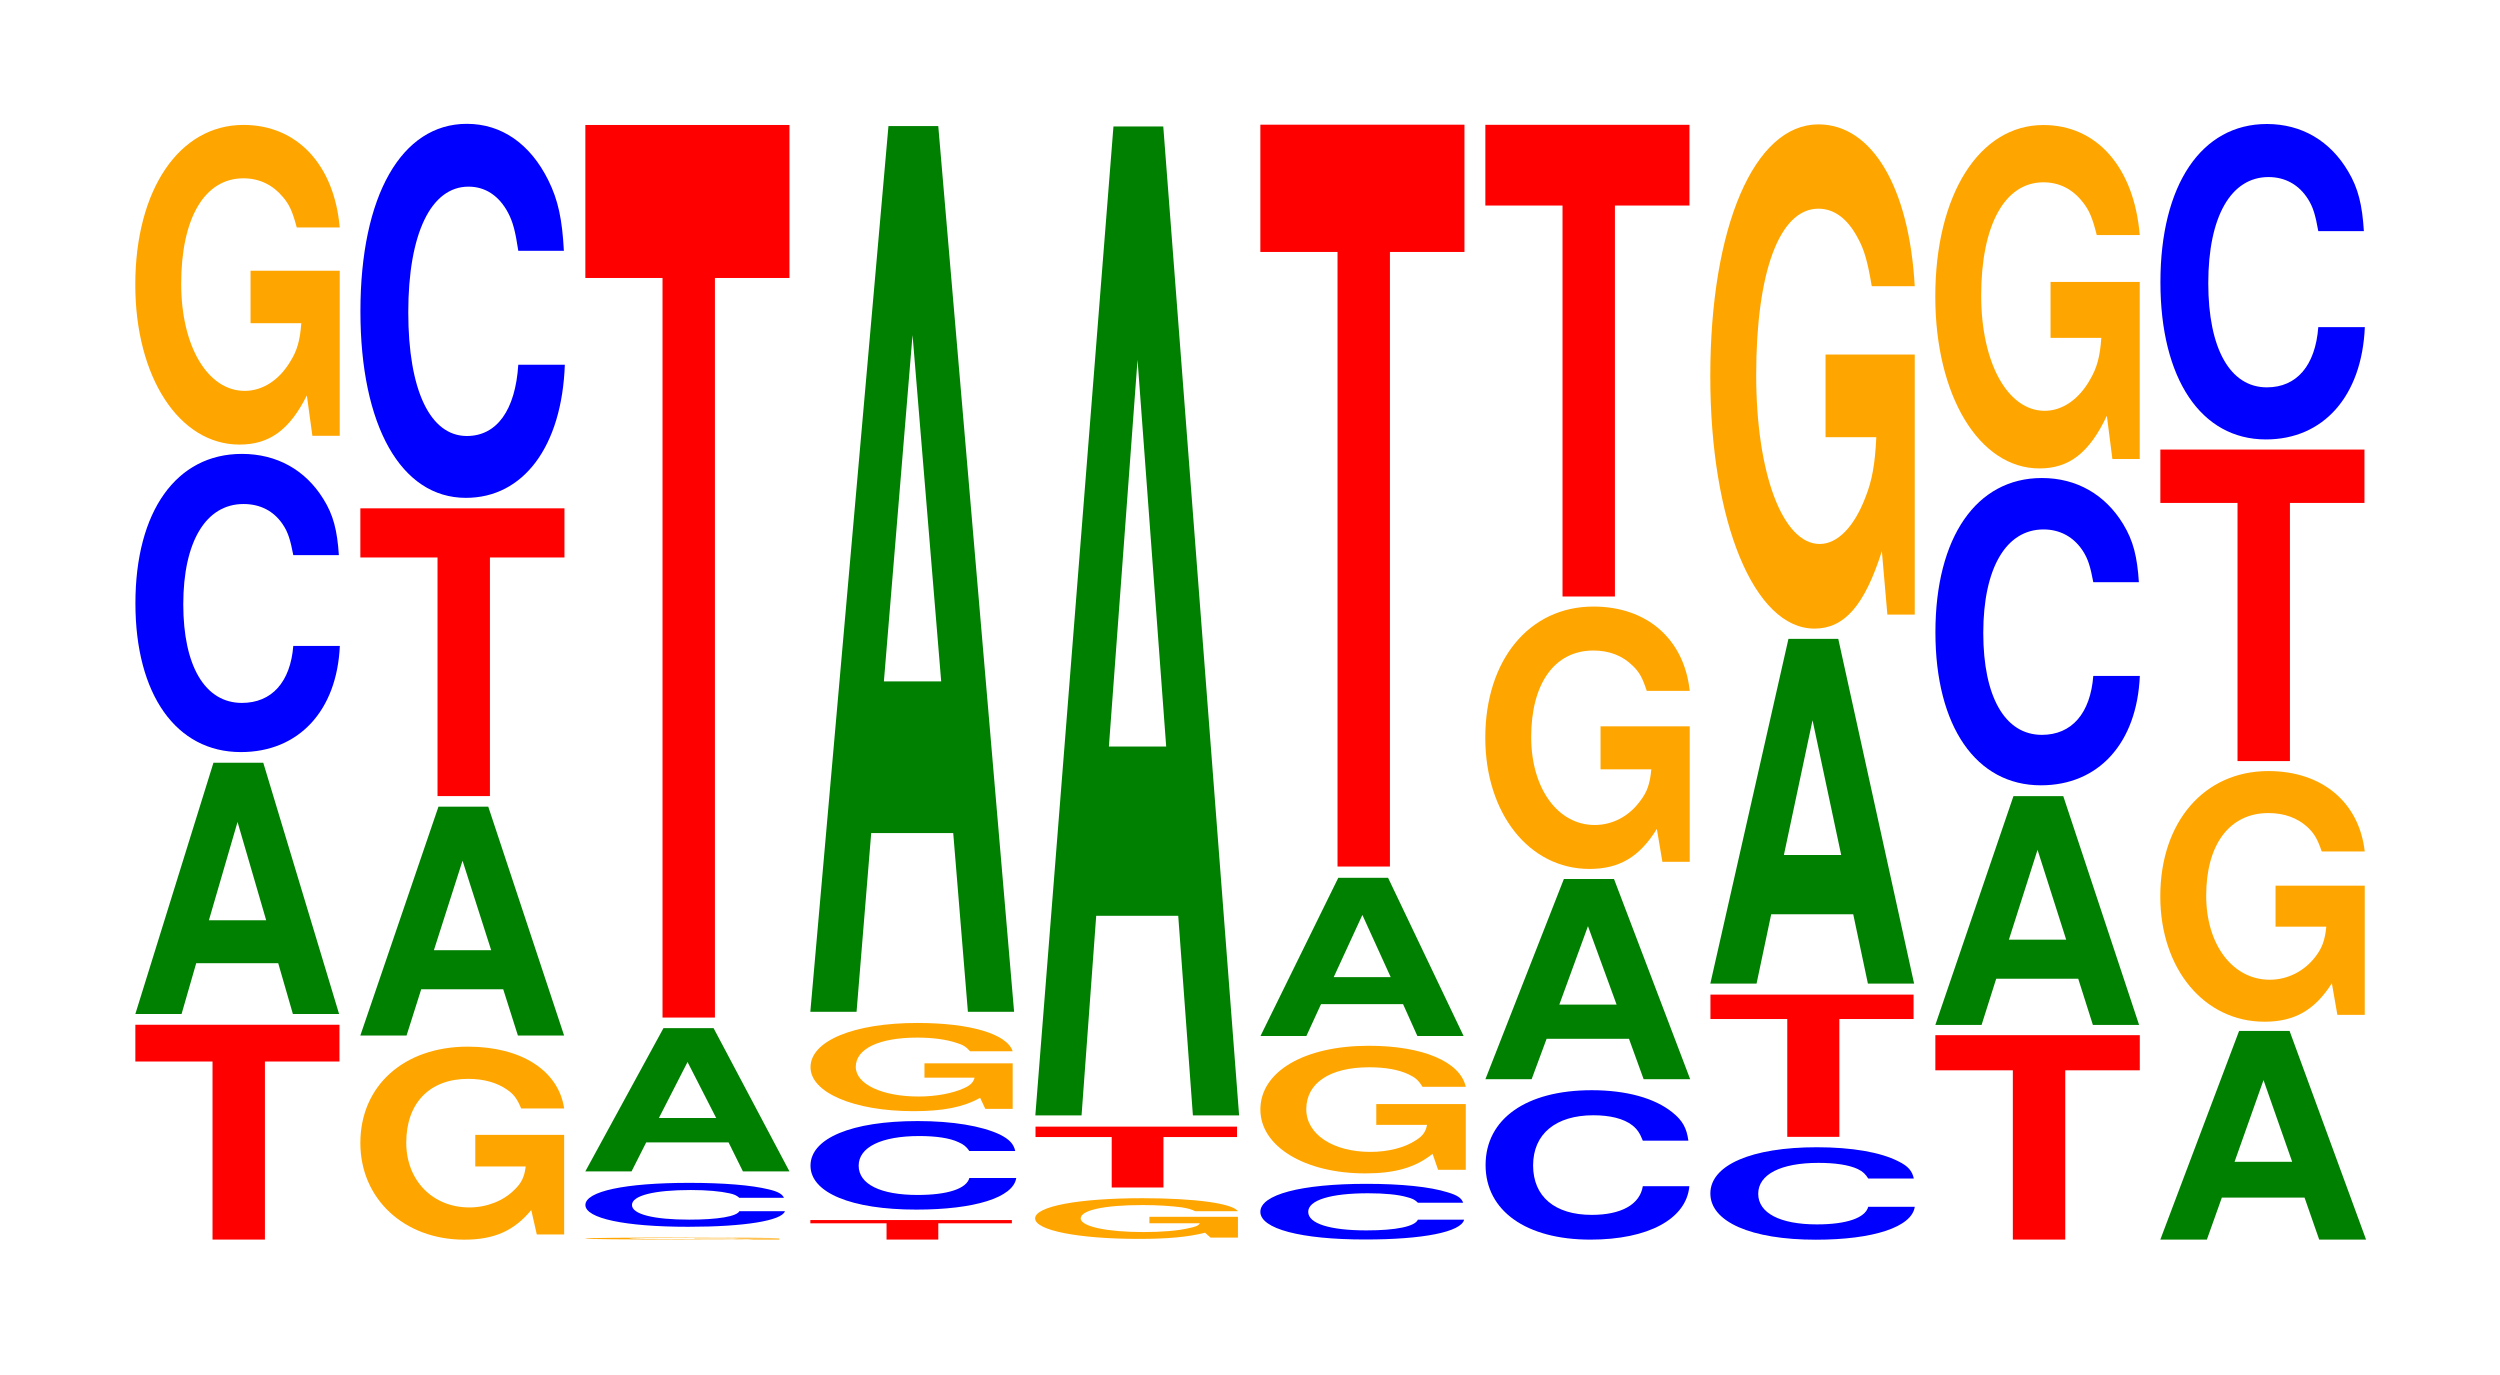 <?xml version="1.0" encoding="UTF-8"?>
<svg xmlns="http://www.w3.org/2000/svg" xmlns:xlink="http://www.w3.org/1999/xlink" width="120pt" height="66pt" viewBox="0 0 120 66" version="1.1">
<defs>
<g>
<symbol overflow="visible" id="glyph0-0">
<path style="stroke:none;" d="M 6.453 -8.547 L 10.031 -8.547 L 10.031 -10.312 L 0.234 -10.312 L 0.234 -8.547 L 3.938 -8.547 L 3.938 0 L 6.453 0 Z M 6.453 -8.547 "/>
</symbol>
<symbol overflow="visible" id="glyph1-0">
<path style="stroke:none;" d="M 7.234 -2.438 L 7.938 0 L 10.156 0 L 6.516 -12.062 L 4.125 -12.062 L 0.375 0 L 2.594 0 L 3.297 -2.438 Z M 6.656 -4.5 L 3.906 -4.5 L 5.281 -9.219 Z M 6.656 -4.5 "/>
</symbol>
<symbol overflow="visible" id="glyph2-0">
<path style="stroke:none;" d="M 10.438 -9.016 C 10.359 -10.203 10.172 -10.953 9.688 -11.719 C 8.828 -13.109 7.453 -13.875 5.781 -13.875 C 2.641 -13.875 0.672 -11.125 0.672 -6.703 C 0.672 -2.328 2.625 0.438 5.734 0.438 C 8.5 0.438 10.344 -1.531 10.484 -4.656 L 8.25 -4.656 C 8.109 -2.922 7.219 -1.922 5.781 -1.922 C 4.016 -1.922 2.969 -3.688 2.969 -6.656 C 2.969 -9.672 4.062 -11.469 5.859 -11.469 C 6.656 -11.469 7.312 -11.141 7.75 -10.484 C 8 -10.109 8.109 -9.75 8.25 -9.016 Z M 10.438 -9.016 "/>
</symbol>
<symbol overflow="visible" id="glyph3-0">
<path style="stroke:none;" d="M 10.422 -7.875 L 6.141 -7.875 L 6.141 -5.359 L 8.578 -5.359 C 8.516 -4.531 8.375 -4.031 8.047 -3.516 C 7.516 -2.625 6.719 -2.109 5.859 -2.109 C 4.094 -2.109 2.812 -4.234 2.812 -7.25 C 2.812 -10.406 3.938 -12.312 5.797 -12.312 C 6.562 -12.312 7.203 -12 7.688 -11.422 C 8 -11.062 8.156 -10.719 8.359 -9.953 L 10.422 -9.953 C 10.156 -12.969 8.375 -14.875 5.797 -14.875 C 2.719 -14.875 0.609 -11.766 0.609 -7.203 C 0.609 -2.766 2.719 0.469 5.609 0.469 C 7.047 0.469 8.016 -0.234 8.844 -1.891 L 9.109 0.047 L 10.422 0.047 Z M 10.422 -7.875 "/>
</symbol>
<symbol overflow="visible" id="glyph4-0">
<path style="stroke:none;" d="M 10.391 -4.75 L 6.125 -4.75 L 6.125 -3.234 L 8.547 -3.234 C 8.484 -2.734 8.344 -2.438 8.016 -2.125 C 7.5 -1.594 6.688 -1.266 5.844 -1.266 C 4.078 -1.266 2.812 -2.562 2.812 -4.375 C 2.812 -6.281 3.938 -7.438 5.781 -7.438 C 6.547 -7.438 7.188 -7.25 7.672 -6.906 C 7.984 -6.688 8.141 -6.469 8.328 -6.016 L 10.391 -6.016 C 10.125 -7.828 8.344 -8.984 5.766 -8.984 C 2.703 -8.984 0.609 -7.109 0.609 -4.359 C 0.609 -1.672 2.719 0.281 5.594 0.281 C 7.031 0.281 7.984 -0.141 8.812 -1.141 L 9.078 0.031 L 10.391 0.031 Z M 10.391 -4.75 "/>
</symbol>
<symbol overflow="visible" id="glyph5-0">
<path style="stroke:none;" d="M 7.234 -2.219 L 7.938 0 L 10.156 0 L 6.516 -10.984 L 4.125 -10.984 L 0.375 0 L 2.594 0 L 3.297 -2.219 Z M 6.656 -4.094 L 3.906 -4.094 L 5.281 -8.391 Z M 6.656 -4.094 "/>
</symbol>
<symbol overflow="visible" id="glyph6-0">
<path style="stroke:none;" d="M 6.453 -11.453 L 10.031 -11.453 L 10.031 -13.812 L 0.234 -13.812 L 0.234 -11.453 L 3.938 -11.453 L 3.938 0 L 6.453 0 Z M 6.453 -11.453 "/>
</symbol>
<symbol overflow="visible" id="glyph7-0">
<path style="stroke:none;" d="M 10.438 -11.312 C 10.359 -12.797 10.172 -13.734 9.688 -14.703 C 8.828 -16.438 7.453 -17.406 5.781 -17.406 C 2.641 -17.406 0.672 -13.953 0.672 -8.406 C 0.672 -2.906 2.625 0.547 5.734 0.547 C 8.5 0.547 10.344 -1.922 10.484 -5.844 L 8.25 -5.844 C 8.109 -3.656 7.219 -2.422 5.781 -2.422 C 4.016 -2.422 2.969 -4.625 2.969 -8.359 C 2.969 -12.141 4.062 -14.391 5.859 -14.391 C 6.656 -14.391 7.312 -13.969 7.75 -13.156 C 8 -12.688 8.109 -12.234 8.25 -11.312 Z M 10.438 -11.312 "/>
</symbol>
<symbol overflow="visible" id="glyph8-0">
<path style="stroke:none;" d="M 9.922 -0.047 L 5.844 -0.047 L 5.844 -0.031 L 8.156 -0.031 C 8.109 -0.031 7.969 -0.031 7.656 -0.016 C 7.156 -0.016 6.391 -0.016 5.578 -0.016 C 3.891 -0.016 2.672 -0.031 2.672 -0.047 C 2.672 -0.062 3.75 -0.078 5.531 -0.078 C 6.25 -0.078 6.859 -0.078 7.328 -0.078 C 7.625 -0.078 7.766 -0.078 7.953 -0.062 L 9.922 -0.062 C 9.672 -0.078 7.969 -0.094 5.516 -0.094 C 2.578 -0.094 0.594 -0.078 0.594 -0.047 C 0.594 -0.016 2.594 0 5.344 0 C 6.719 0 7.625 0 8.406 -0.016 L 8.672 0 L 9.922 0 Z M 9.922 -0.047 "/>
</symbol>
<symbol overflow="visible" id="glyph9-0">
<path style="stroke:none;" d="M 10.188 -1.328 C 10.109 -1.5 9.922 -1.625 9.453 -1.734 C 8.625 -1.938 7.281 -2.047 5.641 -2.047 C 2.562 -2.047 0.656 -1.641 0.656 -0.984 C 0.656 -0.344 2.547 0.062 5.594 0.062 C 8.297 0.062 10.094 -0.234 10.234 -0.688 L 8.047 -0.688 C 7.922 -0.438 7.031 -0.281 5.641 -0.281 C 3.906 -0.281 2.891 -0.547 2.891 -0.984 C 2.891 -1.438 3.953 -1.703 5.719 -1.703 C 6.5 -1.703 7.141 -1.641 7.562 -1.547 C 7.797 -1.5 7.922 -1.438 8.047 -1.328 Z M 10.188 -1.328 "/>
</symbol>
<symbol overflow="visible" id="glyph10-0">
<path style="stroke:none;" d="M 7.25 -1.391 L 7.938 0 L 10.172 0 L 6.531 -6.875 L 4.125 -6.875 L 0.375 0 L 2.594 0 L 3.297 -1.391 Z M 6.656 -2.562 L 3.906 -2.562 L 5.281 -5.25 Z M 6.656 -2.562 "/>
</symbol>
<symbol overflow="visible" id="glyph11-0">
<path style="stroke:none;" d="M 6.453 -35.5 L 10.031 -35.5 L 10.031 -42.844 L 0.234 -42.844 L 0.234 -35.5 L 3.938 -35.5 L 3.938 0 L 6.453 0 Z M 6.453 -35.5 "/>
</symbol>
<symbol overflow="visible" id="glyph12-0">
<path style="stroke:none;" d="M 6.375 -0.781 L 9.906 -0.781 L 9.906 -0.938 L 0.234 -0.938 L 0.234 -0.781 L 3.891 -0.781 L 3.891 0 L 6.375 0 Z M 6.375 -0.781 "/>
</symbol>
<symbol overflow="visible" id="glyph13-0">
<path style="stroke:none;" d="M 10.5 -2.688 C 10.422 -3.031 10.219 -3.25 9.75 -3.484 C 8.875 -3.891 7.5 -4.125 5.812 -4.125 C 2.641 -4.125 0.672 -3.297 0.672 -1.984 C 0.672 -0.688 2.625 0.125 5.75 0.125 C 8.547 0.125 10.406 -0.453 10.547 -1.391 L 8.297 -1.391 C 8.156 -0.875 7.25 -0.578 5.812 -0.578 C 4.031 -0.578 2.984 -1.094 2.984 -1.984 C 2.984 -2.875 4.078 -3.406 5.891 -3.406 C 6.688 -3.406 7.359 -3.312 7.781 -3.109 C 8.031 -3 8.156 -2.891 8.297 -2.688 Z M 10.5 -2.688 "/>
</symbol>
<symbol overflow="visible" id="glyph14-0">
<path style="stroke:none;" d="M 10.312 -2.172 L 6.078 -2.172 L 6.078 -1.484 L 8.484 -1.484 C 8.422 -1.25 8.281 -1.109 7.953 -0.969 C 7.438 -0.734 6.641 -0.578 5.797 -0.578 C 4.047 -0.578 2.781 -1.172 2.781 -2 C 2.781 -2.875 3.906 -3.406 5.734 -3.406 C 6.5 -3.406 7.141 -3.312 7.609 -3.156 C 7.922 -3.062 8.078 -2.969 8.266 -2.75 L 10.312 -2.75 C 10.047 -3.578 8.281 -4.109 5.734 -4.109 C 2.688 -4.109 0.609 -3.25 0.609 -1.984 C 0.609 -0.766 2.703 0.125 5.547 0.125 C 6.969 0.125 7.938 -0.062 8.75 -0.516 L 9 0.016 L 10.312 0.016 Z M 10.312 -2.172 "/>
</symbol>
<symbol overflow="visible" id="glyph15-0">
<path style="stroke:none;" d="M 7.234 -8.578 L 7.938 0 L 10.156 0 L 6.516 -42.516 L 4.125 -42.516 L 0.375 0 L 2.594 0 L 3.297 -8.578 Z M 6.656 -15.859 L 3.906 -15.859 L 5.281 -32.484 Z M 6.656 -15.859 "/>
</symbol>
<symbol overflow="visible" id="glyph16-0">
<path style="stroke:none;" d="M 10.344 -1 L 6.094 -1 L 6.094 -0.688 L 8.516 -0.688 C 8.453 -0.578 8.312 -0.516 7.984 -0.453 C 7.469 -0.328 6.656 -0.266 5.812 -0.266 C 4.062 -0.266 2.797 -0.531 2.797 -0.922 C 2.797 -1.312 3.906 -1.562 5.766 -1.562 C 6.516 -1.562 7.156 -1.516 7.641 -1.453 C 7.938 -1.406 8.109 -1.359 8.297 -1.266 L 10.344 -1.266 C 10.078 -1.641 8.312 -1.891 5.75 -1.891 C 2.688 -1.891 0.609 -1.5 0.609 -0.922 C 0.609 -0.344 2.703 0.062 5.578 0.062 C 7 0.062 7.953 -0.031 8.766 -0.234 L 9.031 0 L 10.344 0 Z M 10.344 -1 "/>
</symbol>
<symbol overflow="visible" id="glyph17-0">
<path style="stroke:none;" d="M 6.375 -2.422 L 9.906 -2.422 L 9.906 -2.922 L 0.234 -2.922 L 0.234 -2.422 L 3.891 -2.422 L 3.891 0 L 6.375 0 Z M 6.375 -2.422 "/>
</symbol>
<symbol overflow="visible" id="glyph18-0">
<path style="stroke:none;" d="M 7.234 -9.578 L 7.938 0 L 10.156 0 L 6.516 -47.469 L 4.125 -47.469 L 0.375 0 L 2.594 0 L 3.297 -9.578 Z M 6.656 -17.703 L 3.906 -17.703 L 5.281 -36.266 Z M 6.656 -17.703 "/>
</symbol>
<symbol overflow="visible" id="glyph19-0">
<path style="stroke:none;" d="M 10.406 -1.688 C 10.328 -1.906 10.141 -2.047 9.656 -2.188 C 8.812 -2.453 7.438 -2.594 5.766 -2.594 C 2.625 -2.594 0.672 -2.078 0.672 -1.25 C 0.672 -0.438 2.609 0.078 5.703 0.078 C 8.469 0.078 10.312 -0.281 10.453 -0.875 L 8.234 -0.875 C 8.094 -0.547 7.188 -0.359 5.766 -0.359 C 4 -0.359 2.969 -0.688 2.969 -1.25 C 2.969 -1.812 4.047 -2.141 5.844 -2.141 C 6.641 -2.141 7.297 -2.078 7.719 -1.953 C 7.969 -1.891 8.094 -1.828 8.234 -1.688 Z M 10.406 -1.688 "/>
</symbol>
<symbol overflow="visible" id="glyph20-0">
<path style="stroke:none;" d="M 10.484 -3.141 L 6.188 -3.141 L 6.188 -2.141 L 8.625 -2.141 C 8.562 -1.812 8.422 -1.609 8.094 -1.406 C 7.562 -1.047 6.75 -0.844 5.906 -0.844 C 4.109 -0.844 2.828 -1.688 2.828 -2.891 C 2.828 -4.156 3.969 -4.906 5.844 -4.906 C 6.609 -4.906 7.25 -4.797 7.75 -4.562 C 8.047 -4.422 8.219 -4.281 8.406 -3.969 L 10.484 -3.969 C 10.219 -5.172 8.422 -5.938 5.828 -5.938 C 2.734 -5.938 0.625 -4.703 0.625 -2.875 C 0.625 -1.109 2.75 0.188 5.656 0.188 C 7.094 0.188 8.062 -0.094 8.891 -0.75 L 9.156 0.016 L 10.484 0.016 Z M 10.484 -3.141 "/>
</symbol>
<symbol overflow="visible" id="glyph21-0">
<path style="stroke:none;" d="M 7.219 -1.531 L 7.906 0 L 10.125 0 L 6.5 -7.594 L 4.109 -7.594 L 0.375 0 L 2.578 0 L 3.281 -1.531 Z M 6.625 -2.828 L 3.891 -2.828 L 5.266 -5.812 Z M 6.625 -2.828 "/>
</symbol>
<symbol overflow="visible" id="glyph22-0">
<path style="stroke:none;" d="M 6.453 -29.5 L 10.031 -29.5 L 10.031 -35.609 L 0.234 -35.609 L 0.234 -29.5 L 3.938 -29.5 L 3.938 0 L 6.453 0 Z M 6.453 -29.5 "/>
</symbol>
<symbol overflow="visible" id="glyph23-0">
<path style="stroke:none;" d="M 10.406 -4.531 C 10.328 -5.125 10.125 -5.5 9.656 -5.875 C 8.797 -6.578 7.422 -6.953 5.766 -6.953 C 2.625 -6.953 0.672 -5.578 0.672 -3.359 C 0.672 -1.172 2.609 0.219 5.703 0.219 C 8.469 0.219 10.312 -0.766 10.453 -2.344 L 8.219 -2.344 C 8.078 -1.469 7.188 -0.969 5.766 -0.969 C 4 -0.969 2.953 -1.844 2.953 -3.344 C 2.953 -4.859 4.047 -5.75 5.844 -5.75 C 6.641 -5.75 7.297 -5.594 7.719 -5.266 C 7.953 -5.078 8.078 -4.891 8.219 -4.531 Z M 10.406 -4.531 "/>
</symbol>
<symbol overflow="visible" id="glyph24-0">
<path style="stroke:none;" d="M 7.266 -1.938 L 7.969 0 L 10.203 0 L 6.547 -9.609 L 4.141 -9.609 L 0.375 0 L 2.594 0 L 3.312 -1.938 Z M 6.672 -3.578 L 3.922 -3.578 L 5.297 -7.344 Z M 6.672 -3.578 "/>
</symbol>
<symbol overflow="visible" id="glyph25-0">
<path style="stroke:none;" d="M 10.422 -6.469 L 6.141 -6.469 L 6.141 -4.406 L 8.578 -4.406 C 8.516 -3.719 8.375 -3.312 8.047 -2.891 C 7.516 -2.156 6.719 -1.734 5.859 -1.734 C 4.094 -1.734 2.812 -3.484 2.812 -5.953 C 2.812 -8.531 3.938 -10.109 5.797 -10.109 C 6.562 -10.109 7.203 -9.859 7.688 -9.375 C 8 -9.078 8.156 -8.797 8.359 -8.172 L 10.422 -8.172 C 10.156 -10.656 8.375 -12.219 5.797 -12.219 C 2.719 -12.219 0.609 -9.656 0.609 -5.922 C 0.609 -2.281 2.719 0.375 5.609 0.375 C 7.047 0.375 8.016 -0.203 8.844 -1.547 L 9.109 0.031 L 10.422 0.031 Z M 10.422 -6.469 "/>
</symbol>
<symbol overflow="visible" id="glyph26-0">
<path style="stroke:none;" d="M 6.453 -18.766 L 10.031 -18.766 L 10.031 -22.641 L 0.234 -22.641 L 0.234 -18.766 L 3.938 -18.766 L 3.938 0 L 6.453 0 Z M 6.453 -18.766 "/>
</symbol>
<symbol overflow="visible" id="glyph27-0">
<path style="stroke:none;" d="M 10.438 -2.797 C 10.359 -3.156 10.172 -3.391 9.688 -3.625 C 8.828 -4.062 7.453 -4.297 5.781 -4.297 C 2.641 -4.297 0.672 -3.438 0.672 -2.078 C 0.672 -0.719 2.625 0.141 5.734 0.141 C 8.5 0.141 10.344 -0.469 10.484 -1.438 L 8.25 -1.438 C 8.109 -0.906 7.219 -0.594 5.781 -0.594 C 4.016 -0.594 2.969 -1.141 2.969 -2.062 C 2.969 -3 4.062 -3.547 5.859 -3.547 C 6.656 -3.547 7.312 -3.453 7.75 -3.25 C 8 -3.125 8.109 -3.016 8.25 -2.797 Z M 10.438 -2.797 "/>
</symbol>
<symbol overflow="visible" id="glyph28-0">
<path style="stroke:none;" d="M 6.422 -5.656 L 9.984 -5.656 L 9.984 -6.828 L 0.234 -6.828 L 0.234 -5.656 L 3.922 -5.656 L 3.922 0 L 6.422 0 Z M 6.422 -5.656 "/>
</symbol>
<symbol overflow="visible" id="glyph29-0">
<path style="stroke:none;" d="M 7.234 -3.328 L 7.938 0 L 10.156 0 L 6.516 -16.547 L 4.125 -16.547 L 0.375 0 L 2.594 0 L 3.297 -3.328 Z M 6.656 -6.172 L 3.906 -6.172 L 5.281 -12.641 Z M 6.656 -6.172 "/>
</symbol>
<symbol overflow="visible" id="glyph30-0">
<path style="stroke:none;" d="M 10.422 -12.422 L 6.141 -12.422 L 6.141 -8.453 L 8.578 -8.453 C 8.516 -7.156 8.375 -6.359 8.047 -5.547 C 7.516 -4.156 6.719 -3.328 5.859 -3.328 C 4.094 -3.328 2.812 -6.688 2.812 -11.438 C 2.812 -16.406 3.938 -19.422 5.797 -19.422 C 6.562 -19.422 7.203 -18.938 7.688 -18.016 C 8 -17.453 8.156 -16.906 8.359 -15.703 L 10.422 -15.703 C 10.156 -20.453 8.375 -23.469 5.797 -23.469 C 2.719 -23.469 0.609 -18.562 0.609 -11.375 C 0.609 -4.375 2.719 0.734 5.609 0.734 C 7.047 0.734 8.016 -0.375 8.844 -2.984 L 9.109 0.062 L 10.422 0.062 Z M 10.422 -12.422 "/>
</symbol>
<symbol overflow="visible" id="glyph31-0">
<path style="stroke:none;" d="M 6.469 -8.125 L 10.047 -8.125 L 10.047 -9.812 L 0.234 -9.812 L 0.234 -8.125 L 3.953 -8.125 L 3.953 0 L 6.469 0 Z M 6.469 -8.125 "/>
</symbol>
<symbol overflow="visible" id="glyph32-0">
<path style="stroke:none;" d="M 7.234 -2.219 L 7.938 0 L 10.156 0 L 6.516 -10.984 L 4.125 -10.984 L 0.375 0 L 2.594 0 L 3.297 -2.219 Z M 6.656 -4.094 L 3.906 -4.094 L 5.281 -8.406 Z M 6.656 -4.094 "/>
</symbol>
<symbol overflow="visible" id="glyph33-0">
<path style="stroke:none;" d="M 10.438 -9.312 C 10.359 -10.531 10.172 -11.297 9.688 -12.094 C 8.828 -13.516 7.453 -14.312 5.781 -14.312 C 2.641 -14.312 0.672 -11.469 0.672 -6.906 C 0.672 -2.391 2.625 0.438 5.734 0.438 C 8.5 0.438 10.344 -1.578 10.484 -4.812 L 8.25 -4.812 C 8.109 -3.016 7.219 -1.984 5.781 -1.984 C 4.016 -1.984 2.969 -3.797 2.969 -6.875 C 2.969 -9.984 4.062 -11.844 5.859 -11.844 C 6.656 -11.844 7.312 -11.484 7.75 -10.812 C 8 -10.422 8.109 -10.062 8.25 -9.312 Z M 10.438 -9.312 "/>
</symbol>
<symbol overflow="visible" id="glyph34-0">
<path style="stroke:none;" d="M 10.422 -8.453 L 6.141 -8.453 L 6.141 -5.766 L 8.578 -5.766 C 8.516 -4.875 8.375 -4.344 8.047 -3.781 C 7.516 -2.828 6.719 -2.266 5.859 -2.266 C 4.094 -2.266 2.812 -4.547 2.812 -7.797 C 2.812 -11.172 3.938 -13.234 5.797 -13.234 C 6.562 -13.234 7.203 -12.906 7.688 -12.281 C 8 -11.891 8.156 -11.516 8.359 -10.703 L 10.422 -10.703 C 10.156 -13.938 8.375 -15.984 5.797 -15.984 C 2.719 -15.984 0.609 -12.641 0.609 -7.75 C 0.609 -2.984 2.719 0.5 5.609 0.5 C 7.047 0.5 8.016 -0.266 8.844 -2.031 L 9.109 0.047 L 10.422 0.047 Z M 10.422 -8.453 "/>
</symbol>
<symbol overflow="visible" id="glyph35-0">
<path style="stroke:none;" d="M 7.297 -2.016 L 8 0 L 10.25 0 L 6.578 -10.016 L 4.156 -10.016 L 0.375 0 L 2.609 0 L 3.328 -2.016 Z M 6.703 -3.734 L 3.938 -3.734 L 5.328 -7.656 Z M 6.703 -3.734 "/>
</symbol>
<symbol overflow="visible" id="glyph36-0">
<path style="stroke:none;" d="M 10.422 -6.172 L 6.141 -6.172 L 6.141 -4.203 L 8.578 -4.203 C 8.516 -3.562 8.375 -3.172 8.047 -2.75 C 7.516 -2.062 6.719 -1.656 5.859 -1.656 C 4.094 -1.656 2.812 -3.328 2.812 -5.688 C 2.812 -8.156 3.938 -9.656 5.797 -9.656 C 6.562 -9.656 7.203 -9.422 7.688 -8.969 C 8 -8.672 8.156 -8.406 8.359 -7.812 L 10.422 -7.812 C 10.156 -10.172 8.375 -11.672 5.797 -11.672 C 2.719 -11.672 0.609 -9.234 0.609 -5.656 C 0.609 -2.172 2.719 0.359 5.609 0.359 C 7.047 0.359 8.016 -0.188 8.844 -1.484 L 9.109 0.031 L 10.422 0.031 Z M 10.422 -6.172 "/>
</symbol>
<symbol overflow="visible" id="glyph37-0">
<path style="stroke:none;" d="M 6.453 -12.391 L 10.031 -12.391 L 10.031 -14.953 L 0.234 -14.953 L 0.234 -12.391 L 3.938 -12.391 L 3.938 0 L 6.453 0 Z M 6.453 -12.391 "/>
</symbol>
<symbol overflow="visible" id="glyph38-0">
<path style="stroke:none;" d="M 10.438 -9.547 C 10.359 -10.797 10.172 -11.594 9.688 -12.406 C 8.828 -13.875 7.453 -14.688 5.781 -14.688 C 2.641 -14.688 0.672 -11.766 0.672 -7.094 C 0.672 -2.453 2.625 0.453 5.734 0.453 C 8.5 0.453 10.344 -1.625 10.484 -4.938 L 8.25 -4.938 C 8.109 -3.094 7.219 -2.047 5.781 -2.047 C 4.016 -2.047 2.969 -3.906 2.969 -7.047 C 2.969 -10.25 4.062 -12.141 5.859 -12.141 C 6.656 -12.141 7.312 -11.781 7.75 -11.094 C 8 -10.703 8.109 -10.328 8.25 -9.547 Z M 10.438 -9.547 "/>
</symbol>
</g>
</defs>
<g id="surface1">
<g style="fill:rgb(100%,0%,0%);fill-opacity:1;">
  <use xlink:href="#glyph0-0" x="6.263" y="59.5"/>
</g>
<g style="fill:rgb(0%,50.194%,0%);fill-opacity:1;">
  <use xlink:href="#glyph1-0" x="6.121" y="48.673"/>
</g>
<g style="fill:rgb(0%,0%,100%);fill-opacity:1;">
  <use xlink:href="#glyph2-0" x="5.828" y="35.662"/>
</g>
<g style="fill:rgb(100%,64.647%,0%);fill-opacity:1;">
  <use xlink:href="#glyph3-0" x="5.885" y="20.871"/>
</g>
<g style="fill:rgb(100%,64.647%,0%);fill-opacity:1;">
  <use xlink:href="#glyph4-0" x="16.688" y="59.223"/>
</g>
<g style="fill:rgb(0%,50.194%,0%);fill-opacity:1;">
  <use xlink:href="#glyph5-0" x="16.921" y="49.705"/>
</g>
<g style="fill:rgb(100%,0%,0%);fill-opacity:1;">
  <use xlink:href="#glyph6-0" x="17.063" y="38.212"/>
</g>
<g style="fill:rgb(0%,0%,100%);fill-opacity:1;">
  <use xlink:href="#glyph7-0" x="16.628" y="23.35"/>
</g>
<g style="fill:rgb(100%,64.647%,0%);fill-opacity:1;">
  <use xlink:href="#glyph8-0" x="27.485" y="59.497"/>
</g>
<g style="fill:rgb(0%,0%,100%);fill-opacity:1;">
  <use xlink:href="#glyph9-0" x="27.443" y="58.824"/>
</g>
<g style="fill:rgb(0%,50.194%,0%);fill-opacity:1;">
  <use xlink:href="#glyph10-0" x="27.721" y="56.226"/>
</g>
<g style="fill:rgb(100%,0%,0%);fill-opacity:1;">
  <use xlink:href="#glyph11-0" x="27.863" y="48.843"/>
</g>
<g style="fill:rgb(100%,0%,0%);fill-opacity:1;">
  <use xlink:href="#glyph12-0" x="38.663" y="59.5"/>
</g>
<g style="fill:rgb(0%,0%,100%);fill-opacity:1;">
  <use xlink:href="#glyph13-0" x="38.232" y="57.936"/>
</g>
<g style="fill:rgb(100%,64.647%,0%);fill-opacity:1;">
  <use xlink:href="#glyph14-0" x="38.296" y="53.211"/>
</g>
<g style="fill:rgb(0%,50.194%,0%);fill-opacity:1;">
  <use xlink:href="#glyph15-0" x="38.521" y="48.566"/>
</g>
<g style="fill:rgb(100%,64.647%,0%);fill-opacity:1;">
  <use xlink:href="#glyph16-0" x="49.077" y="59.405"/>
</g>
<g style="fill:rgb(100%,0%,0%);fill-opacity:1;">
  <use xlink:href="#glyph17-0" x="49.471" y="57"/>
</g>
<g style="fill:rgb(0%,50.194%,0%);fill-opacity:1;">
  <use xlink:href="#glyph18-0" x="49.321" y="53.538"/>
</g>
<g style="fill:rgb(0%,0%,100%);fill-opacity:1;">
  <use xlink:href="#glyph19-0" x="59.825" y="59.418"/>
</g>
<g style="fill:rgb(100%,64.647%,0%);fill-opacity:1;">
  <use xlink:href="#glyph20-0" x="59.873" y="56.135"/>
</g>
<g style="fill:rgb(0%,50.194%,0%);fill-opacity:1;">
  <use xlink:href="#glyph21-0" x="60.128" y="49.729"/>
</g>
<g style="fill:rgb(100%,0%,0%);fill-opacity:1;">
  <use xlink:href="#glyph22-0" x="60.263" y="41.594"/>
</g>
<g style="fill:rgb(0%,0%,100%);fill-opacity:1;">
  <use xlink:href="#glyph23-0" x="70.636" y="59.283"/>
</g>
<g style="fill:rgb(0%,50.194%,0%);fill-opacity:1;">
  <use xlink:href="#glyph24-0" x="70.925" y="51.8"/>
</g>
<g style="fill:rgb(100%,64.647%,0%);fill-opacity:1;">
  <use xlink:href="#glyph25-0" x="70.685" y="41.334"/>
</g>
<g style="fill:rgb(100%,0%,0%);fill-opacity:1;">
  <use xlink:href="#glyph26-0" x="71.063" y="28.632"/>
</g>
<g style="fill:rgb(0%,0%,100%);fill-opacity:1;">
  <use xlink:href="#glyph27-0" x="81.425" y="59.365"/>
</g>
<g style="fill:rgb(100%,0%,0%);fill-opacity:1;">
  <use xlink:href="#glyph28-0" x="81.867" y="54.569"/>
</g>
<g style="fill:rgb(0%,50.194%,0%);fill-opacity:1;">
  <use xlink:href="#glyph29-0" x="81.721" y="47.212"/>
</g>
<g style="fill:rgb(100%,64.647%,0%);fill-opacity:1;">
  <use xlink:href="#glyph30-0" x="81.485" y="29.439"/>
</g>
<g style="fill:rgb(100%,0%,0%);fill-opacity:1;">
  <use xlink:href="#glyph31-0" x="92.663" y="59.5"/>
</g>
<g style="fill:rgb(0%,50.194%,0%);fill-opacity:1;">
  <use xlink:href="#glyph32-0" x="92.521" y="49.198"/>
</g>
<g style="fill:rgb(0%,0%,100%);fill-opacity:1;">
  <use xlink:href="#glyph33-0" x="92.228" y="37.257"/>
</g>
<g style="fill:rgb(100%,64.647%,0%);fill-opacity:1;">
  <use xlink:href="#glyph34-0" x="92.285" y="21.985"/>
</g>
<g style="fill:rgb(0%,50.194%,0%);fill-opacity:1;">
  <use xlink:href="#glyph35-0" x="103.321" y="59.5"/>
</g>
<g style="fill:rgb(100%,64.647%,0%);fill-opacity:1;">
  <use xlink:href="#glyph36-0" x="103.085" y="48.683"/>
</g>
<g style="fill:rgb(100%,0%,0%);fill-opacity:1;">
  <use xlink:href="#glyph37-0" x="103.463" y="36.532"/>
</g>
<g style="fill:rgb(0%,0%,100%);fill-opacity:1;">
  <use xlink:href="#glyph38-0" x="103.028" y="20.64"/>
</g>
</g>
</svg>
